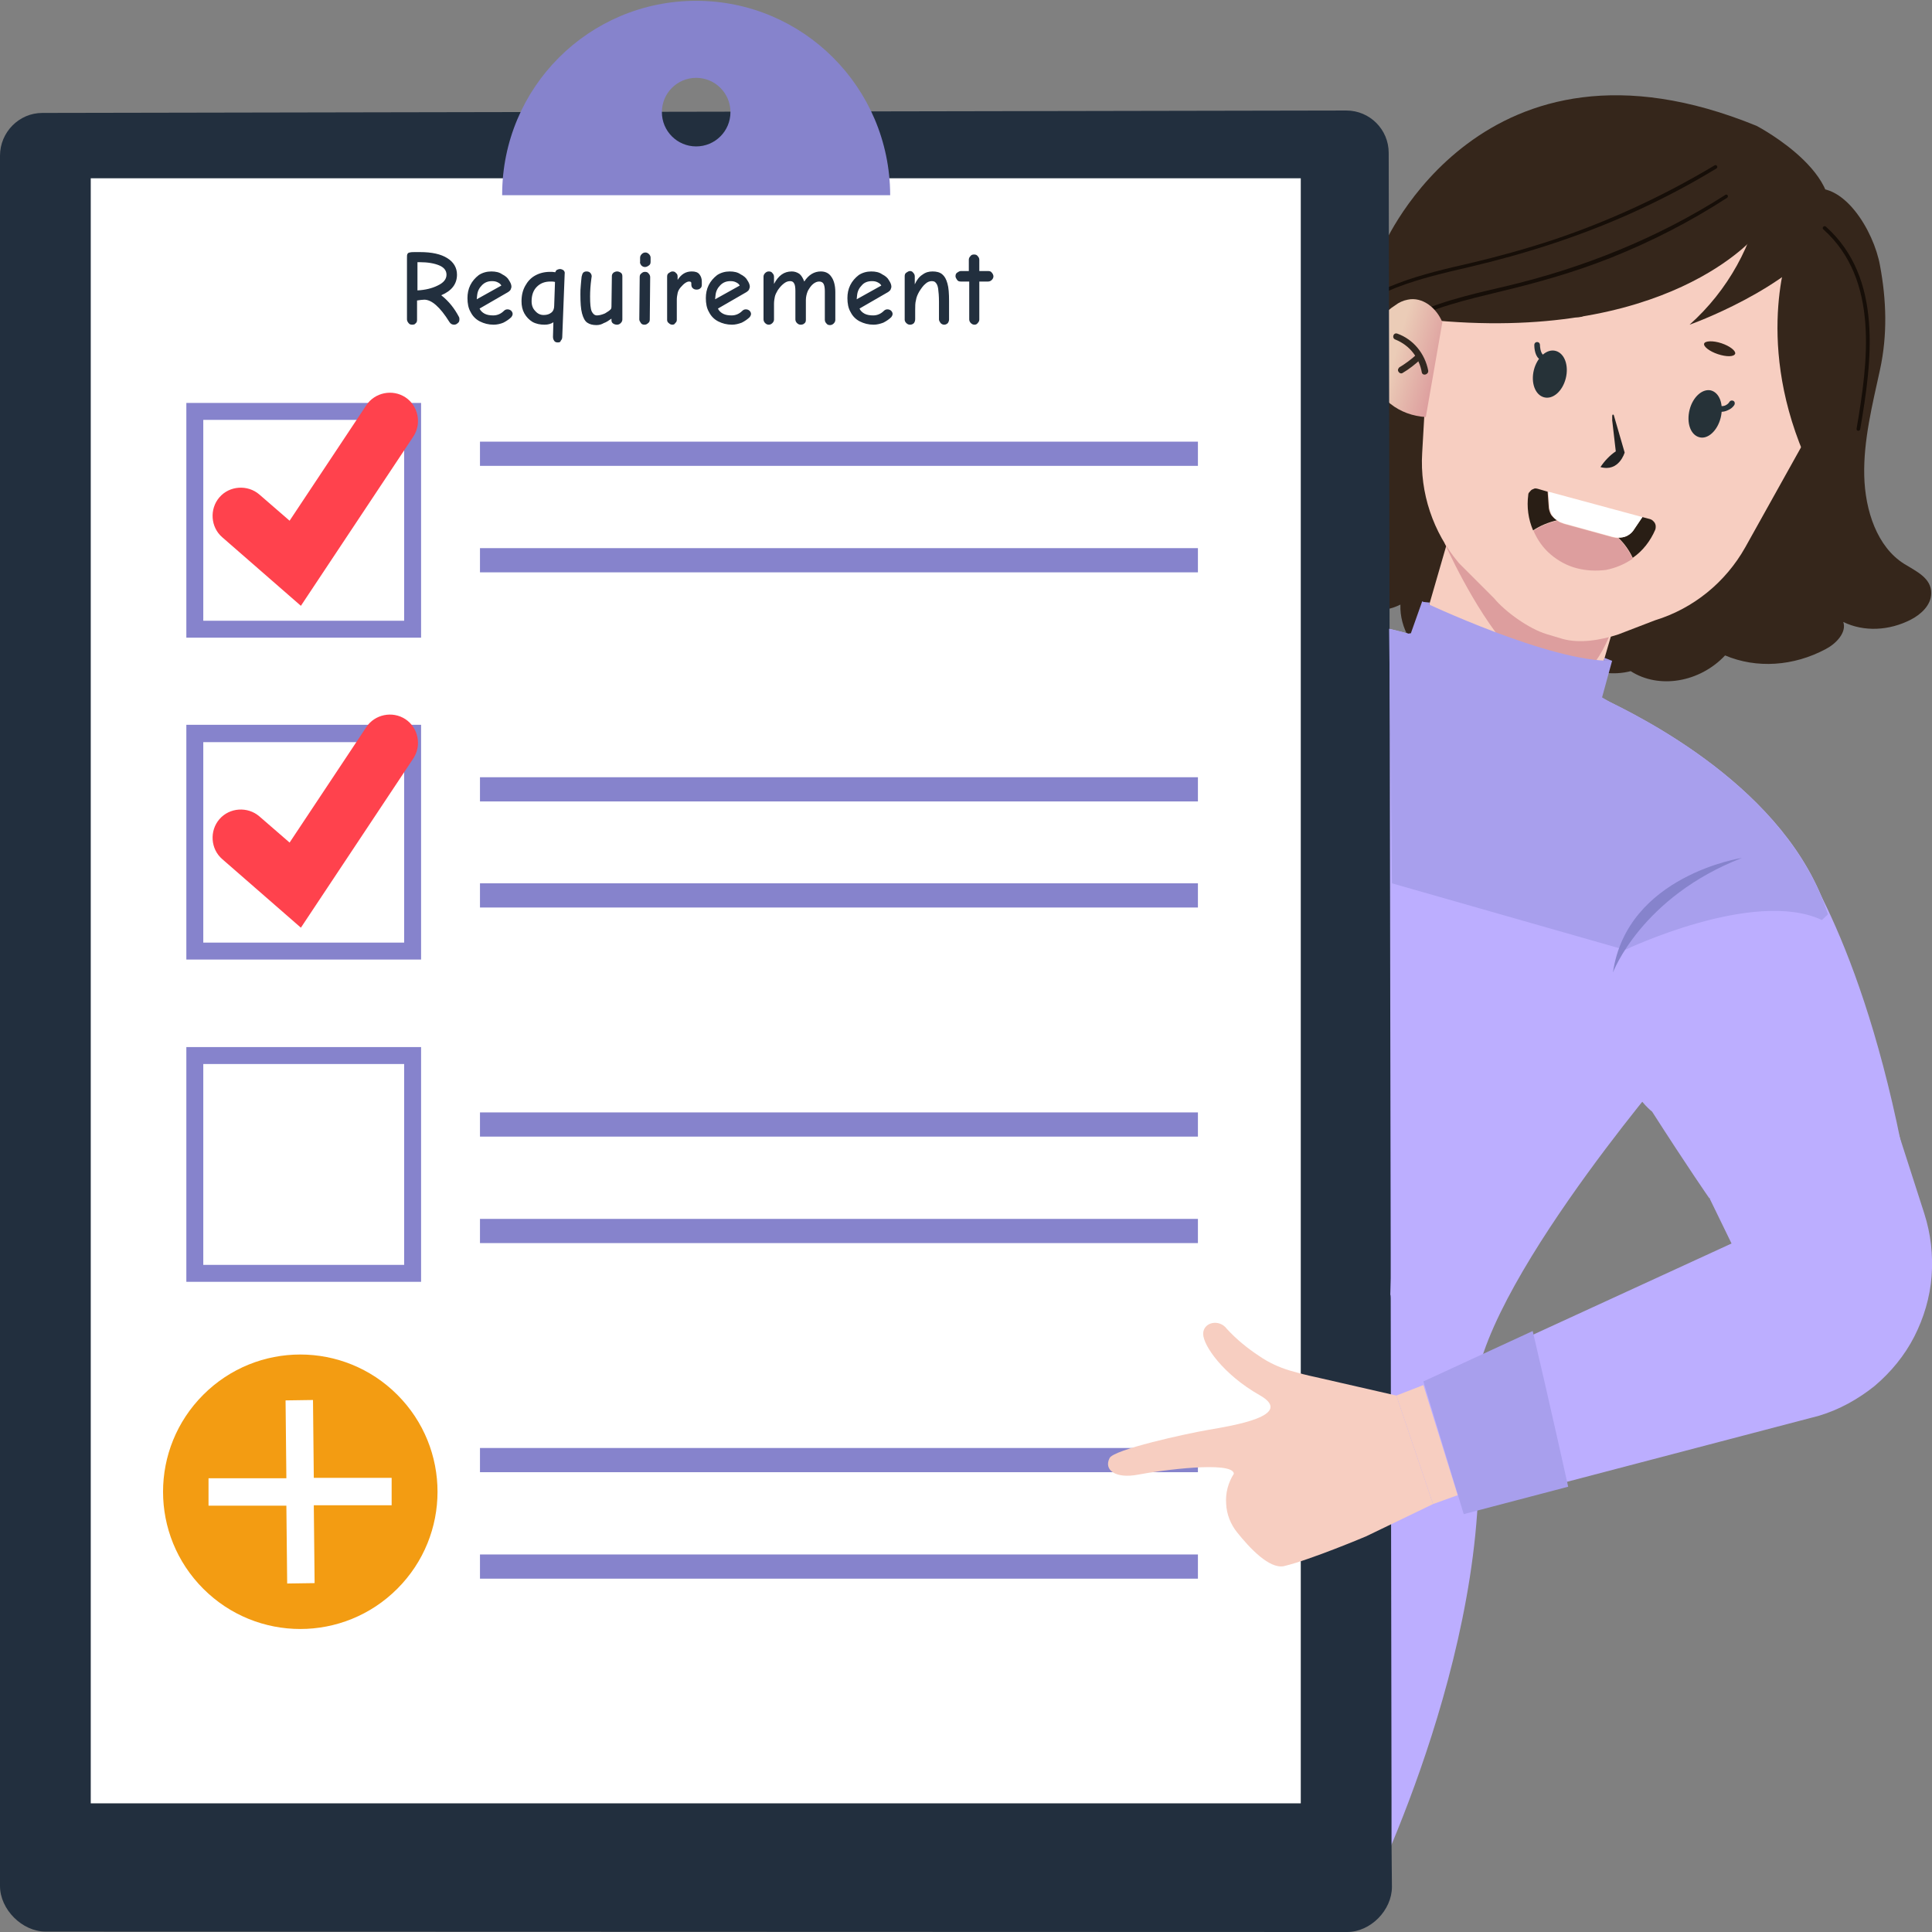 <svg width="479" height="479" viewBox="0 0 479 479" fill="none" xmlns="http://www.w3.org/2000/svg">
<rect x="0" y="0" width="479" height="479" fill="#808080" stroke="none"/>
<g clip-path="url(#clip0_15434_42420)">
<path d="M478.8 147.1C478.9 143.3 475 141.6 472.1 139.8C465.4 135.6 462.4 126.6 462.2 117.9C462 109.2 464.2 100.4 466.1 91.7C468 82.999 467.7 74.3 466.1 65.8C464.6 57.3 456.9 44.3 448.1 47.1L383.1 155.3C386.5 163.8 395.7 168.6 404.3 166.4C411.3 170.9 421.4 169.2 427.7 162.5C435.5 165.8 444.7 165.2 452.7 160.9C455.2 159.6 457.9 156.8 457 154.2C462.1 156.7 468.4 156.4 473.8 153.6C476.3 152.3 478.8 150 478.8 147.1Z" fill="#35261B"/>
<path d="M335.9 81C329.9 94 324.2 102.7 314.7 110.9C311.4 113.7 307.6 116.6 306.8 120.9C306 125.4 309 130 313 132.3C317 134.6 321.7 135.2 326.3 135.7C325.9 140.8 328.4 146 332.6 148.9C336.8 151.8 342.6 152.2 347.2 149.9C347 155.7 350.4 161.5 355.5 164.3C360.6 167.1 367.3 166.6 372.1 163.3L382.1 134.9L335.9 81Z" fill="#35261B"/>
<path d="M453.201 226.6L414.3 264.5C414.3 264.5 362.6 324.6 365.7 348.9C372.5 403.8 339.1 470.5 339.1 470.5L288.5 387.2L234.9 359.8L269.2 294.3L290.5 221C275.4 231 247.5 244.6 214 237.4C177.8 229.7 195.1 93 195.1 93L234.9 92L238.9 188.4L283.9 168.5L284 168.7C286.7 167.5 289.1 166.4 290.3 165.7C315.2 152.1 331.5 150.5 358.2 160L396.7 172.9C406.7 177.6 443.201 195.5 453.201 226.6Z" fill="#BCAEFF"/>
<path d="M352.9 343.4L362.5 374.2L451 351C456 349.5 460.7 346.9 464.8 343.6C468.8 340.2 472.2 336.1 474.6 331.4C477 326.7 478.5 321.6 478.9 316.4C479.3 311.2 478.7 305.9 477.1 300.9L452.9 225.7L423.9 297.2L429.3 308.3L352.9 343.4Z" fill="#BCAEFF"/>
<path d="M403.9 178.1L395.2 172.1L404.3 141L360.6 128.3L351.6 159.4L340.6 157.7C340.6 157.7 368.6 192.4 403.9 178.1Z" fill="#F7CEC1"/>
<path d="M358.1 134.5C358.1 134.5 386.2 198.7 401 152.3L358.1 134.5Z" fill="#DD9E9E"/>
<path d="M351.8 88.5C350.4 89.8 348.9 90.9 347.3 91.9L351.8 88.5Z" fill="#EFDBCD"/>
<path d="M363.8 50.7C370.1 42.5 378.8 36.3 388.7 33.1C398.6 29.9 409.2 29.7 419.2 32.6C429.2 35.5 438.1 41.4 444.7 49.4C451.3 57.4 455.3 67.3 456.3 77.7C457 86.7 455 95.7 450.6 103.6L432.7 135.7C427.8 144.4 419.8 150.9 410.3 153.8L401.2 157.3C396.9 158.7 391.7 159.6 387.4 158.4L385.4 157.8L383.4 157.2C379.1 155.9 373.2 151.7 370.4 148.3L361.7 139.6C355.3 132 352 122.2 352.6 112.3L354.7 75.6C355.2 66.5 358.3 57.9 363.8 50.7Z" fill="#F7CEC1"/>
<path d="M392.7 78.1C392.9 77.4 391.5 76.2 389.4 75.6C387.3 74.9 385.5 75 385.2 75.7C385 76.4 386.4 77.6 388.5 78.2C390.6 78.8 392.4 78.8 392.7 78.1Z" fill="#291E15"/>
<path d="M435.5 31.2C367.5 3.4 343 60.999 343 60.999C338.8 72.299 334.8 87 328 96.8L338.1 98.499L353.3 79.2C413.6 85.499 435.5 58.2 435.5 58.2C435.5 58.2 438.7 44.999 436.2 54.8L451.3 58.9C461.6 44.8 435.5 31.2 435.5 31.2Z" fill="#35261B"/>
<path d="M430.2 87.7C430.4 87 428.9 85.8 426.8 85.1C424.7 84.4 422.7 84.5 422.5 85.2C422.3 85.9 423.8 87.1 425.9 87.8C428 88.5 429.9 88.5 430.2 87.7Z" fill="#35261B"/>
<path d="M401.2 133.3C401.9 133.3 402.6 133.2 403.3 132.9C403.9 132.6 404.5 132.1 404.9 131.6L407.2 128.2L409.1 128.7C409.4 128.8 409.6 128.9 409.8 129.1C410 129.3 410.2 129.5 410.3 129.7C410.4 129.9 410.5 130.2 410.5 130.5C410.5 130.8 410.5 131 410.4 131.3C409.2 134.1 407.3 136.6 404.8 138.3C403.9 136.4 402.7 134.7 401.2 133.3Z" fill="#291E15"/>
<path d="M386 129C383.9 129.5 381.9 130.3 380.1 131.5C378.9 128.7 378.5 125.7 378.9 122.7C378.9 122.4 379 122.2 379.2 122C379.4 121.8 379.5 121.6 379.8 121.4C380 121.3 380.3 121.2 380.5 121.1C380.8 121.1 381 121.1 381.3 121.2L383.7 121.9L384 126C384.1 126.6 384.3 127.2 384.6 127.7C385.1 128.3 385.5 128.7 386 129Z" fill="#291E15"/>
<path d="M391 140.9C388.6 140.3 386.4 139.1 384.5 137.5C382.6 135.9 381.2 133.9 380.2 131.6C382 130.4 384 129.6 386.1 129.1C386.6 129.5 387.2 129.7 387.8 129.9L399.8 133.2C400.3 133.3 400.7 133.4 401.2 133.4C402.7 134.9 403.9 136.6 404.8 138.5C402.8 139.9 400.6 140.8 398.2 141.3C395.7 141.6 393.3 141.5 391 140.9Z" fill="#DD9E9E"/>
<path d="M407.2 128.2L404.9 131.6C404.5 132.2 403.9 132.6 403.3 132.9C402.7 133.2 402 133.3 401.2 133.3C400.7 133.3 400.3 133.2 399.8 133.1L387.8 129.8C387.2 129.6 386.6 129.4 386.1 129C385.6 128.7 385.1 128.2 384.8 127.7C384.5 127.2 384.3 126.6 384.2 126L383.9 121.9L407.2 128.2Z" fill="white"/>
<path d="M388.2 93.8C389 90.6 387.9 87.6 385.7 87C383.5 86.4 381.1 88.6 380.3 91.7C379.5 94.9 380.6 97.9 382.8 98.5C385 99.1 387.4 97 388.2 93.8Z" fill="#263238"/>
<path d="M426.6 103.6C427.4 100.4 426.4 97.4 424.2 96.8C422.1 96.3 419.7 98.4 418.9 101.6C418.1 104.8 419.1 107.8 421.3 108.4C423.4 109 425.8 106.8 426.6 103.6Z" fill="#263238"/>
<path d="M382.9 89.4C382.4 89.4 381.9 89.2 381.5 88.9C380.4 87.9 380.4 85.8 380.4 85.5C380.4 85.1 380.7 84.8 381.1 84.8C381.5 84.8 381.8 85.1 381.8 85.5C381.8 85.9 381.9 87.3 382.5 87.9C382.7 88 382.8 88.1 383.1 88.1C383.5 88.1 383.8 88.3 383.8 88.7C383.8 89.1 383.6 89.4 383.2 89.4C383.1 89.4 383 89.4 382.9 89.4Z" fill="#263238"/>
<path d="M426.7 102.1C426.6 102.1 426.4 102.1 426.3 102.1C425.9 102.1 425.7 101.7 425.7 101.3C425.7 100.9 426.1 100.6 426.5 100.7C426.9 100.7 427.4 100.7 427.8 100.5C428.2 100.3 428.6 100 428.8 99.6C429 99.3 429.4 99.2 429.8 99.4C430.1 99.6 430.2 100 430 100.4C429.6 101 429.1 101.4 428.4 101.7C427.8 102 427.2 102.1 426.7 102.1Z" fill="#263238"/>
<path d="M400.1 102.9L402.8 112.2C402.8 112.2 401.4 117.1 396.8 115.8C397.8 114.3 399.1 112.9 400.6 111.9L399.7 104.1C399.8 104.1 399.5 102.3 400.1 102.9Z" fill="#232323"/>
<path d="M442.9 207.9C442.9 207.9 460.2 228.4 471.3 283.3L423.8 297.1C423.8 297.1 418.5 289.5 409.6 275.6C409.6 275.6 398.8 267.5 399.9 247.8" fill="#BCAEFF"/>
<path d="M436.9 48.1C434.7 60.6 428.4 72 418.9 80.5C418.9 80.5 443.6 71.8 453.6 57.6L436.9 48.1Z" fill="#35261B"/>
<path d="M425.1 41C412.4 48.6 399 54.8 385 59.5C378.3 61.7 371.5 63.6 364.7 65.2C358.6 66.6 352.5 68 346.7 70.2C340.5 72.5 334.6 75.8 330.1 80.8C329.7 81.2 330.4 81.9 330.7 81.4C339.3 71.9 352.3 69 364.3 66.2C377.9 63 391.1 58.8 403.9 53.1C411.3 49.8 418.6 46 425.5 41.8C426.1 41.5 425.6 40.7 425.1 41Z" fill="#160E08"/>
<path d="M427.8 48.3C410.9 59.1 392.4 66.5 372.8 71.1C364.2 73.1 355.4 75.1 347.6 79.3C339.8 83.5 333.8 89.9 330.2 98C326 107.2 324.9 117.7 325.8 127.7C325.9 128.3 326.8 128.3 326.7 127.7C325.1 109.7 330.4 90.1 347 80.7C354.8 76.3 363.7 74.3 372.3 72.2C381.5 70 390.6 67.4 399.4 63.9C409.4 59.9 419 55 428.1 49.1C428.7 48.8 428.3 48 427.8 48.3Z" fill="#160E08"/>
<path d="M443.8 61.1C443.8 61.1 434.9 83.3 447.2 112.5L457.7 96.8V69L451.3 59.1L443.8 61.1Z" fill="#35261B"/>
<path d="M357.6 79.9C356.2 76.4 352.7 73.5 349 74.3C347.9 74.5 346.8 75 345.9 75.7C343.2 77.4 341.2 80 340 83C338.9 86 338.7 89.3 339.6 92.3C340.4 95.4 342.2 98.1 344.7 100.1C347.2 102.1 350.3 103.2 353.5 103.4" fill="url(#paint0_linear_15434_42420)"/>
<path d="M346 84.2C347.7 84.9 349.2 86 350.3 87.4C351.4 88.8 352.2 90.5 352.5 92.3C352.7 93.3 354.2 92.9 354.1 91.9C353.7 89.8 352.8 87.9 351.5 86.3C350.2 84.7 348.4 83.4 346.4 82.7C345.4 82.4 345 83.9 346 84.2Z" fill="#332921"/>
<path d="M351.2 87.9C349.9 89.1 348.4 90.2 346.9 91.1C346.8 91.2 346.7 91.4 346.6 91.6C346.6 91.8 346.6 92 346.7 92.1C346.8 92.3 346.9 92.4 347.1 92.5C347.3 92.6 347.5 92.6 347.7 92.5C349.4 91.5 350.9 90.3 352.3 89C353.1 88.3 352 87.2 351.2 87.9Z" fill="#332921"/>
<path d="M345.1 467.8C345.1 473.6 339.8 479 334 479L11.3 478.9C5.5 478.9 0 473.4 0 467.6V38.6C0 32.8 4.7 28 10.5 28L333.8 27.4C339.6 27.4 344.3 32.1 344.3 37.9L344.8 311.4C344.8 313.6 344.8 315.7 344.8 316.9L344.7 321C344.8 321 344.8 322.2 344.8 322L345 446.1V456.6L345.1 467.8Z" fill="#222F3E"/>
<path d="M22.5 447.1V44.2H322.5V447.1H252.2H22.5Z" fill="white"/>
<path d="M172.6 0.2C146 0.2 124.5 21.7 124.5 48.3V48.4H220.7V48.3C220.6 21.7 199.1 0.2 172.6 0.2ZM172.6 36.3C167.9 36.3 164.1 32.5 164.1 27.8C164.1 23.1 167.9 19.3 172.6 19.3C177.3 19.3 181.1 23.1 181.1 27.8C181.1 32.5 177.3 36.3 172.6 36.3Z" fill="#8683CC"/>
<path d="M104.3 158.1H46.2V99.9H104.4V158.1H104.3ZM50.4 153.9H100.2V104.1H50.4V153.9Z" fill="#8683CC"/>
<path d="M104.3 237.9H46.2V179.7H104.4V237.9H104.3ZM50.4 233.7H100.2V184H50.4V233.7Z" fill="#8683CC"/>
<path d="M104.3 317.8H46.2V259.6H104.4V317.8H104.3ZM50.4 313.6H100.2V263.8H50.4V313.6Z" fill="#8683CC"/>
<path d="M297 109.5H119V115.5H297V109.5Z" fill="#8683CC"/>
<path d="M297 135.9H119V141.9H297V135.9Z" fill="#8683CC"/>
<path d="M297 192.7H119V198.7H297V192.7Z" fill="#8683CC"/>
<path d="M297 219H119V225H297V219Z" fill="#8683CC"/>
<path d="M297 275.8H119V281.8H297V275.8Z" fill="#8683CC"/>
<path d="M297 302.2H119V308.2H297V302.2Z" fill="#8683CC"/>
<path d="M297 359H119V365H297V359Z" fill="#8683CC"/>
<path d="M297 385.4H119V391.4H297V385.4Z" fill="#8683CC"/>
<path d="M98.5 393.9C111.8 380.6 111.8 359.1 98.5 345.8C85.2 332.5 63.7 332.5 50.4 345.8C37.1 359.1 37.1 380.6 50.4 393.9C63.7 407.2 85.2 407.2 98.5 393.9Z" fill="#F39C12"/>
<path d="M70.8 347.2L77.6 347.1L77.8 366.4H97.1V373.2H77.8L78 392.5L71.2 392.6L71 373.3H51.7V366.5H71L70.8 347.2Z" fill="white"/>
<path d="M102.2 80.5C101.8 80.5 101.5 80.4 101.3 80.1C101.1 79.9 100.9 79.5 100.9 79.2V64C100.9 63.5 100.9 63.2 101 63C101.1 62.8 101.3 62.6 101.6 62.6C101.9 62.5 102.4 62.5 103 62.5H104.1C107.1 62.5 109.3 63 110.9 64C112.5 65 113.3 66.4 113.3 68.1C113.3 70.4 112 72.1 109.4 73.2C111.3 74.7 112.7 76.5 113.8 78.6C113.9 78.8 113.9 79 113.9 79.2C113.9 79.6 113.8 79.9 113.5 80.1C113.3 80.3 113 80.5 112.6 80.5C112.1 80.5 111.7 80.3 111.4 79.8C109.1 76.1 107 74.3 105.2 74.3C104.7 74.3 104.1 74.4 103.4 74.5V79.3C103.4 79.7 103.3 80 103 80.2C102.9 80.4 102.6 80.5 102.2 80.5ZM103.5 72C105.4 71.9 107.1 71.5 108.5 70.8C110 70.1 110.7 69.2 110.7 68.1C110.7 67.1 110.1 66.3 108.9 65.8C107.7 65.3 106.1 65 104 65H103.5V72ZM122.4 80.5C121.1 80.5 120 80.2 119 79.7C118 79.2 117.2 78.4 116.7 77.4C116.1 76.4 115.9 75.2 115.9 73.9C115.9 72.8 116.1 71.7 116.6 70.7C117.1 69.7 117.8 68.9 118.7 68.2C119.6 67.6 120.7 67.3 121.8 67.3C122.9 67.3 123.8 67.5 124.5 68C125.3 68.4 125.9 68.9 126.2 69.5C126.6 70.1 126.8 70.6 126.8 71.1C126.8 71.3 126.7 71.5 126.6 71.8C126.5 72 126.3 72.2 126 72.4L118.9 76.5C119.1 77 119.6 77.5 120.2 77.8C120.8 78.1 121.5 78.2 122.3 78.2C123.3 78.2 124.2 77.8 124.9 77.1C125.2 76.8 125.5 76.7 125.8 76.7C126.2 76.7 126.4 76.8 126.7 77C126.9 77.2 127.1 77.5 127.1 77.8C127.1 78.1 127 78.3 126.8 78.6C126.3 79.1 125.6 79.6 124.8 80C124.1 80.3 123.2 80.5 122.4 80.5ZM124.3 70.8C124.1 70.4 123.8 70.2 123.4 70C123 69.8 122.6 69.7 122 69.7C121 69.7 120.2 70 119.5 70.7C118.8 71.4 118.4 72.2 118.3 73.2C118.3 73.5 118.2 73.8 118.2 74.2L124.3 70.8ZM138.3 84.9C137.9 84.9 137.6 84.8 137.4 84.5C137.2 84.2 137.1 83.9 137.1 83.5L137.2 79.9C136.6 80.3 135.9 80.5 135 80.5C133.9 80.5 132.9 80.3 132 79.8C131.2 79.3 130.5 78.6 130 77.7C129.5 76.8 129.3 75.8 129.3 74.7C129.3 73.2 129.6 72 130.2 70.9C130.8 69.8 131.6 68.9 132.7 68.3C133.8 67.7 135 67.4 136.4 67.4C136.8 67.4 137.2 67.4 137.7 67.5V67.4C137.8 67.2 137.9 67 138.1 66.9C138.3 66.8 138.6 66.7 138.8 66.7C139.1 66.7 139.4 66.8 139.7 67C139.9 67.2 140.1 67.5 140 67.9L139.4 83.5C139.4 83.9 139.3 84.2 139 84.5C139 84.8 138.7 84.9 138.3 84.9ZM134.8 78.1C135.6 78.1 136.2 77.9 136.7 77.5C137.2 77.1 137.4 76.5 137.4 75.8L137.6 69.9C137.2 69.8 136.8 69.8 136.5 69.8C135.1 69.8 134 70.2 133.1 71.1C132.2 72 131.8 73.2 131.8 74.7C131.8 75.7 132.1 76.5 132.7 77.1C133.3 77.8 134 78.1 134.8 78.1ZM147.9 80.6C146.9 80.6 146.2 80.4 145.6 80C145 79.6 144.6 78.8 144.3 77.7C144 76.6 143.9 75 143.9 73C143.9 72.3 143.9 71.6 144 70.7C144.1 69.9 144.1 69.2 144.2 68.6C144.3 68.2 144.4 67.8 144.6 67.6C144.8 67.4 145.1 67.3 145.4 67.3C145.8 67.3 146.1 67.4 146.3 67.6C146.5 67.8 146.7 68.1 146.7 68.5L146.6 69.2C146.4 70.7 146.3 72.1 146.3 73.5C146.3 75.3 146.4 76.5 146.7 77.2C147 77.8 147.4 78.2 148 78.2C148.6 78.2 149.3 78 150 77.7C150.7 77.3 151.1 77 151.4 76.7C151.5 76.6 151.6 76.4 151.6 76L151.7 68.5C151.7 68.1 151.8 67.9 152.1 67.6C152.4 67.4 152.7 67.3 153 67.3C153.3 67.3 153.6 67.4 153.9 67.6C154.2 67.8 154.3 68.1 154.3 68.5V79.2C154.3 79.5 154.2 79.8 153.9 80.1C153.7 80.3 153.4 80.5 153 80.5C152.6 80.5 152.3 80.4 152 80.2C151.7 80 151.6 79.7 151.6 79.4V79C150.9 79.5 150.3 79.9 149.7 80.1C149.2 80.4 148.6 80.6 147.9 80.6ZM159.9 66.2C159.6 66.2 159.3 66.1 159 65.8C158.8 65.5 158.6 65.2 158.7 64.9V63.9C158.7 63.6 158.8 63.3 159.1 63C159.3 62.8 159.6 62.6 160 62.6C160.3 62.6 160.6 62.7 160.9 63C161.2 63.3 161.3 63.6 161.3 63.9V64.9C161.3 65.3 161.2 65.6 160.9 65.8C160.5 66.1 160.2 66.2 159.9 66.2ZM159.8 80.5C159.4 80.5 159.1 80.4 158.9 80.1C158.7 79.8 158.5 79.5 158.5 79.2L158.6 68.7C158.6 68.3 158.7 68 159 67.8C159.3 67.5 159.6 67.4 159.9 67.4C160.3 67.4 160.6 67.5 160.8 67.8C161 68 161.2 68.3 161.2 68.7L161.1 79.2C161.1 79.6 161 79.9 160.7 80.1C160.4 80.4 160.1 80.5 159.8 80.5ZM166.7 80.5C166.4 80.5 166.1 80.4 165.8 80.1C165.5 79.9 165.4 79.6 165.4 79.3V68.6C165.4 68.2 165.5 67.9 165.8 67.7C166.1 67.5 166.4 67.3 166.7 67.3C167.1 67.3 167.4 67.4 167.6 67.7C167.9 67.9 168 68.2 168 68.6V69.4C168.9 68 170 67.3 171.5 67.3C172.4 67.3 173 67.5 173.4 68C173.8 68.5 174 69.1 174 69.8V70.6C174 71 173.9 71.3 173.6 71.5C173.4 71.7 173.1 71.8 172.7 71.8C172.3 71.8 172 71.7 171.7 71.4C171.5 71.2 171.4 70.9 171.4 70.5V70.2C171.4 69.9 171.2 69.8 170.8 69.8C170.5 69.8 170.1 70 169.7 70.3C169.3 70.6 169 71 168.7 71.3C168.3 71.8 168.1 72.2 168 72.7C167.9 73.2 167.8 73.7 167.8 74.3V79.3C167.8 79.6 167.7 79.9 167.4 80.1C167.3 80.4 167 80.5 166.7 80.5ZM181.5 80.5C180.2 80.5 179.1 80.2 178.1 79.7C177.1 79.2 176.3 78.4 175.8 77.4C175.2 76.4 175 75.2 175 73.9C175 72.8 175.2 71.7 175.7 70.7C176.2 69.7 176.9 68.9 177.8 68.2C178.7 67.6 179.8 67.3 180.9 67.3C182 67.3 182.9 67.5 183.6 68C184.4 68.4 185 68.9 185.3 69.5C185.7 70.1 185.9 70.6 185.9 71.1C185.9 71.3 185.8 71.5 185.7 71.8C185.6 72 185.4 72.2 185.1 72.4L178 76.5C178.2 77 178.7 77.5 179.3 77.8C179.9 78.1 180.6 78.2 181.4 78.2C182.4 78.2 183.3 77.8 184 77.1C184.3 76.8 184.6 76.7 184.9 76.7C185.3 76.7 185.5 76.8 185.8 77C186 77.2 186.2 77.5 186.2 77.8C186.2 78.1 186.1 78.3 185.9 78.6C185.4 79.1 184.7 79.6 183.9 80C183.1 80.3 182.3 80.5 181.5 80.5ZM183.4 70.8C183.2 70.4 182.9 70.2 182.5 70C182.1 69.8 181.7 69.7 181.1 69.7C180.1 69.7 179.3 70 178.6 70.7C177.9 71.4 177.5 72.2 177.4 73.2C177.4 73.5 177.3 73.8 177.3 74.2L183.4 70.8ZM190.6 80.5C190.3 80.5 190 80.4 189.7 80.1C189.5 79.9 189.3 79.6 189.3 79.2V68.6C189.3 68.3 189.4 68 189.7 67.7C190 67.4 190.3 67.3 190.6 67.3C191 67.3 191.3 67.4 191.5 67.7C191.7 67.9 191.9 68.2 191.9 68.6V70.4C193 68.3 194.4 67.3 196.3 67.3C197 67.3 197.6 67.5 198.2 67.9C198.7 68.3 199.1 69 199.4 69.8C200.5 68.1 201.9 67.3 203.5 67.3C204.6 67.3 205.5 67.7 206.1 68.6C206.7 69.4 207.1 70.7 207.1 72.4V79.3C207.1 79.6 207 79.9 206.7 80.2C206.5 80.4 206.2 80.6 205.8 80.6C205.4 80.6 205.1 80.5 204.9 80.2C204.7 80 204.5 79.7 204.5 79.3V72.2C204.5 71.4 204.4 70.8 204.2 70.4C204 70 203.6 69.8 203.1 69.8C202.6 69.8 202.1 70 201.6 70.4C201.1 70.8 200.7 71.4 200.3 72.1C200 72.8 199.8 73.6 199.8 74.4V79.3C199.8 79.7 199.7 80 199.4 80.2C199.2 80.4 198.9 80.5 198.5 80.5C198.2 80.5 197.9 80.4 197.6 80.1C197.4 79.9 197.2 79.6 197.2 79.2V72.1C197.2 71.3 197.1 70.6 196.9 70.3C196.7 69.9 196.4 69.7 195.9 69.7C195.3 69.7 194.8 69.9 194.2 70.4C193.7 70.8 193.2 71.4 192.8 72C192.5 72.5 192.2 73.1 192.1 73.6C192 74.1 191.9 74.7 191.9 75.3V79.2C191.9 79.5 191.8 79.8 191.5 80.1C191.2 80.4 190.9 80.5 190.6 80.5ZM216.6 80.5C215.3 80.5 214.2 80.2 213.2 79.7C212.2 79.2 211.4 78.4 210.9 77.4C210.3 76.4 210.1 75.2 210.1 73.9C210.1 72.8 210.3 71.7 210.8 70.7C211.3 69.7 212 68.9 212.9 68.2C213.8 67.6 214.9 67.3 216 67.3C217.1 67.3 218 67.5 218.7 68C219.5 68.4 220.1 68.9 220.4 69.5C220.8 70.1 221 70.6 221 71.1C221 71.3 220.9 71.5 220.8 71.8C220.7 72 220.5 72.2 220.2 72.4L213.1 76.5C213.3 77 213.8 77.5 214.4 77.8C215 78.1 215.7 78.2 216.5 78.2C217.5 78.2 218.4 77.8 219.1 77.1C219.4 76.8 219.7 76.7 220 76.7C220.4 76.7 220.6 76.8 220.9 77C221.1 77.2 221.3 77.5 221.3 77.8C221.3 78.1 221.2 78.3 221 78.6C220.5 79.1 219.8 79.6 219 80C218.2 80.3 217.4 80.5 216.6 80.5ZM218.5 70.8C218.3 70.4 218 70.2 217.6 70C217.2 69.8 216.8 69.7 216.2 69.7C215.2 69.7 214.3 70 213.7 70.7C213 71.4 212.6 72.2 212.5 73.2C212.5 73.5 212.4 73.8 212.4 74.2L218.5 70.8ZM225.6 80.5C225.3 80.5 225 80.4 224.7 80.1C224.5 79.9 224.3 79.6 224.3 79.3V68.5C224.3 68.1 224.4 67.8 224.7 67.6C225 67.4 225.3 67.2 225.6 67.2C225.9 67.2 226.2 67.3 226.4 67.6C226.6 67.8 226.8 68.1 226.8 68.5V70.5C227.3 69.4 227.9 68.6 228.7 68.1C229.5 67.5 230.3 67.3 231.2 67.3C232.2 67.3 233 67.5 233.6 68C234.2 68.5 234.6 69.2 234.9 70.3C235.2 71.3 235.3 72.8 235.3 74.6V79.2C235.3 79.5 235.2 79.8 235 80.1C234.8 80.3 234.5 80.5 234.1 80.5C233.8 80.5 233.5 80.4 233.2 80.1C233 79.8 232.8 79.5 232.8 79.2V74.8C232.8 73.4 232.7 72.4 232.6 71.6C232.5 70.9 232.3 70.4 232 70.1C231.8 69.8 231.4 69.7 231 69.7C230.5 69.7 229.9 69.9 229.4 70.4C228.9 70.8 228.4 71.5 227.9 72.3C227.5 73 227.2 73.7 227.1 74.4C226.9 75.1 226.9 75.9 226.9 76.9V79.1C226.9 79.5 226.8 79.8 226.6 80.1C226.3 80.4 226 80.5 225.6 80.5ZM241.6 80.5C241.3 80.5 241 80.4 240.7 80.1C240.5 79.9 240.3 79.6 240.3 79.2V69.8H238.2C237.8 69.8 237.5 69.7 237.3 69.4C237.1 69.1 236.9 68.8 236.9 68.5C236.9 68.1 237 67.8 237.3 67.6C237.6 67.4 237.9 67.2 238.2 67.2H240.2V64.4C240.2 64.1 240.3 63.8 240.6 63.5C240.8 63.2 241.1 63.1 241.5 63.1C241.9 63.1 242.2 63.2 242.4 63.5C242.6 63.7 242.8 64 242.8 64.4V67.2H245C245.4 67.2 245.7 67.3 245.9 67.6C246.1 67.8 246.3 68.2 246.3 68.5C246.3 68.8 246.2 69.1 245.9 69.4C245.7 69.6 245.4 69.8 245 69.8H242.8V79.2C242.8 79.5 242.7 79.8 242.4 80.1C242.2 80.4 241.9 80.5 241.6 80.5Z" fill="#222F3E"/>
<path d="M338.7 380.9L355.3 372.9L346.2 346L326.1 341.4C324.2 341 322.2 340.5 319.8 339.8C317.1 339 314.5 337.8 312.2 336.2C309.3 334.3 306.6 332.1 304.2 329.5C302.3 326.9 298.3 327.8 298.3 330.7C298.3 333.6 303.3 340.8 312.3 345.9C321.3 351 305.4 353.5 299.6 354.5C293.8 355.5 276.1 359.4 275.1 361.5C273.6 364.4 276.5 366.7 282.2 365.6C287.9 364.5 305.4 362.2 305.9 365.3V365.4C304.5 367.6 303.8 370.2 304 372.8C304.1 375.4 305.1 377.9 306.7 379.9C309.9 383.9 314.7 389 318.3 388.3C325 386.7 338.7 380.9 338.7 380.9Z" fill="#F7CEC1"/>
<path d="M344.5 165.8C346.1 169.7 349.1 176.7 349.5 177.3C350 178.2 393 186.5 393 186.5L405.2 179.9C405.2 179.9 404 177.3 404 177.1C403.9 176.9 397.2 172.9 397.2 172.9L399.7 163.8C384.6 164.3 352.6 149.1 352.6 149.1L349.8 157L345.7 157.6H344.6L344.5 165.8Z" fill="#A89FED"/>
<path d="M453.2 226.7C443.2 195.6 406.7 177.6 396.8 172.9L358.2 160C353.3 158.2 348.7 156.9 344.4 155.9L345.1 219L402.9 235.5C402.9 235.5 434.9 220.2 451.7 228.1L453.2 226.7Z" fill="#A89FED"/>
<path d="M431.9 212.7C431.9 212.7 403.4 217 399.9 241.1C399.9 241.1 406.9 222.4 431.9 212.7Z" fill="#8683CC"/>
<path d="M352.9 342.5L362.9 375.4L388.8 368.6C388.8 368.6 383.7 345.6 380 330L352.9 342.5Z" fill="#A89FED"/>
<path d="M346.2 346L352.9 343.4L361.4 370.7L355.3 372.9L346.2 346Z" fill="#F7CEC1"/>
<path d="M397.8 163.1L399.6 163.8H397.6L397.8 163.1Z" fill="#A89FED"/>
<path d="M352.5 149.2L354.5 149.4L354.3 150L352.5 149.2Z" fill="#A89FED"/>
<path d="M452.1 56.9C466 69.4 463.1 89.9 460.3 106.3C460.2 106.9 461.1 107 461.2 106.4C464.1 89.6 466.9 68.9 452.7 56.2C452.2 55.8 451.6 56.499 452.1 56.9Z" fill="#160E08"/>
<path d="M74.6 150.2L55.1 133.2C52.2 130.7 51.9 126.2 54.4 123.3C56.9 120.4 61.4 120.1 64.3 122.6L71.8 129.1L90.8 100.5C92.9 97.3 97.3 96.4 100.5 98.5C103.7 100.6 104.6 105 102.5 108.2L74.6 150.2Z" fill="#FF424D"/>
<path d="M74.6 230L55.1 213C52.2 210.5 51.9 206 54.4 203.1C56.9 200.2 61.4 199.9 64.3 202.4L71.8 208.9L90.8 180.3C92.9 177.1 97.3 176.2 100.5 178.3C103.7 180.4 104.6 184.8 102.5 188L74.6 230Z" fill="#FF424D"/>
</g>
<defs>
<linearGradient id="paint0_linear_15434_42420" x1="339.457" y1="85.234" x2="357.188" y2="90.406" gradientUnits="userSpaceOnUse">
<stop offset="0.37" stop-color="#EBCCB7"/>
<stop offset="1" stop-color="#DD9E9E"/>
</linearGradient>
<clipPath id="clip0_15434_42420">
<rect width="479" height="479" fill="white"/>
</clipPath>
</defs>
</svg>
